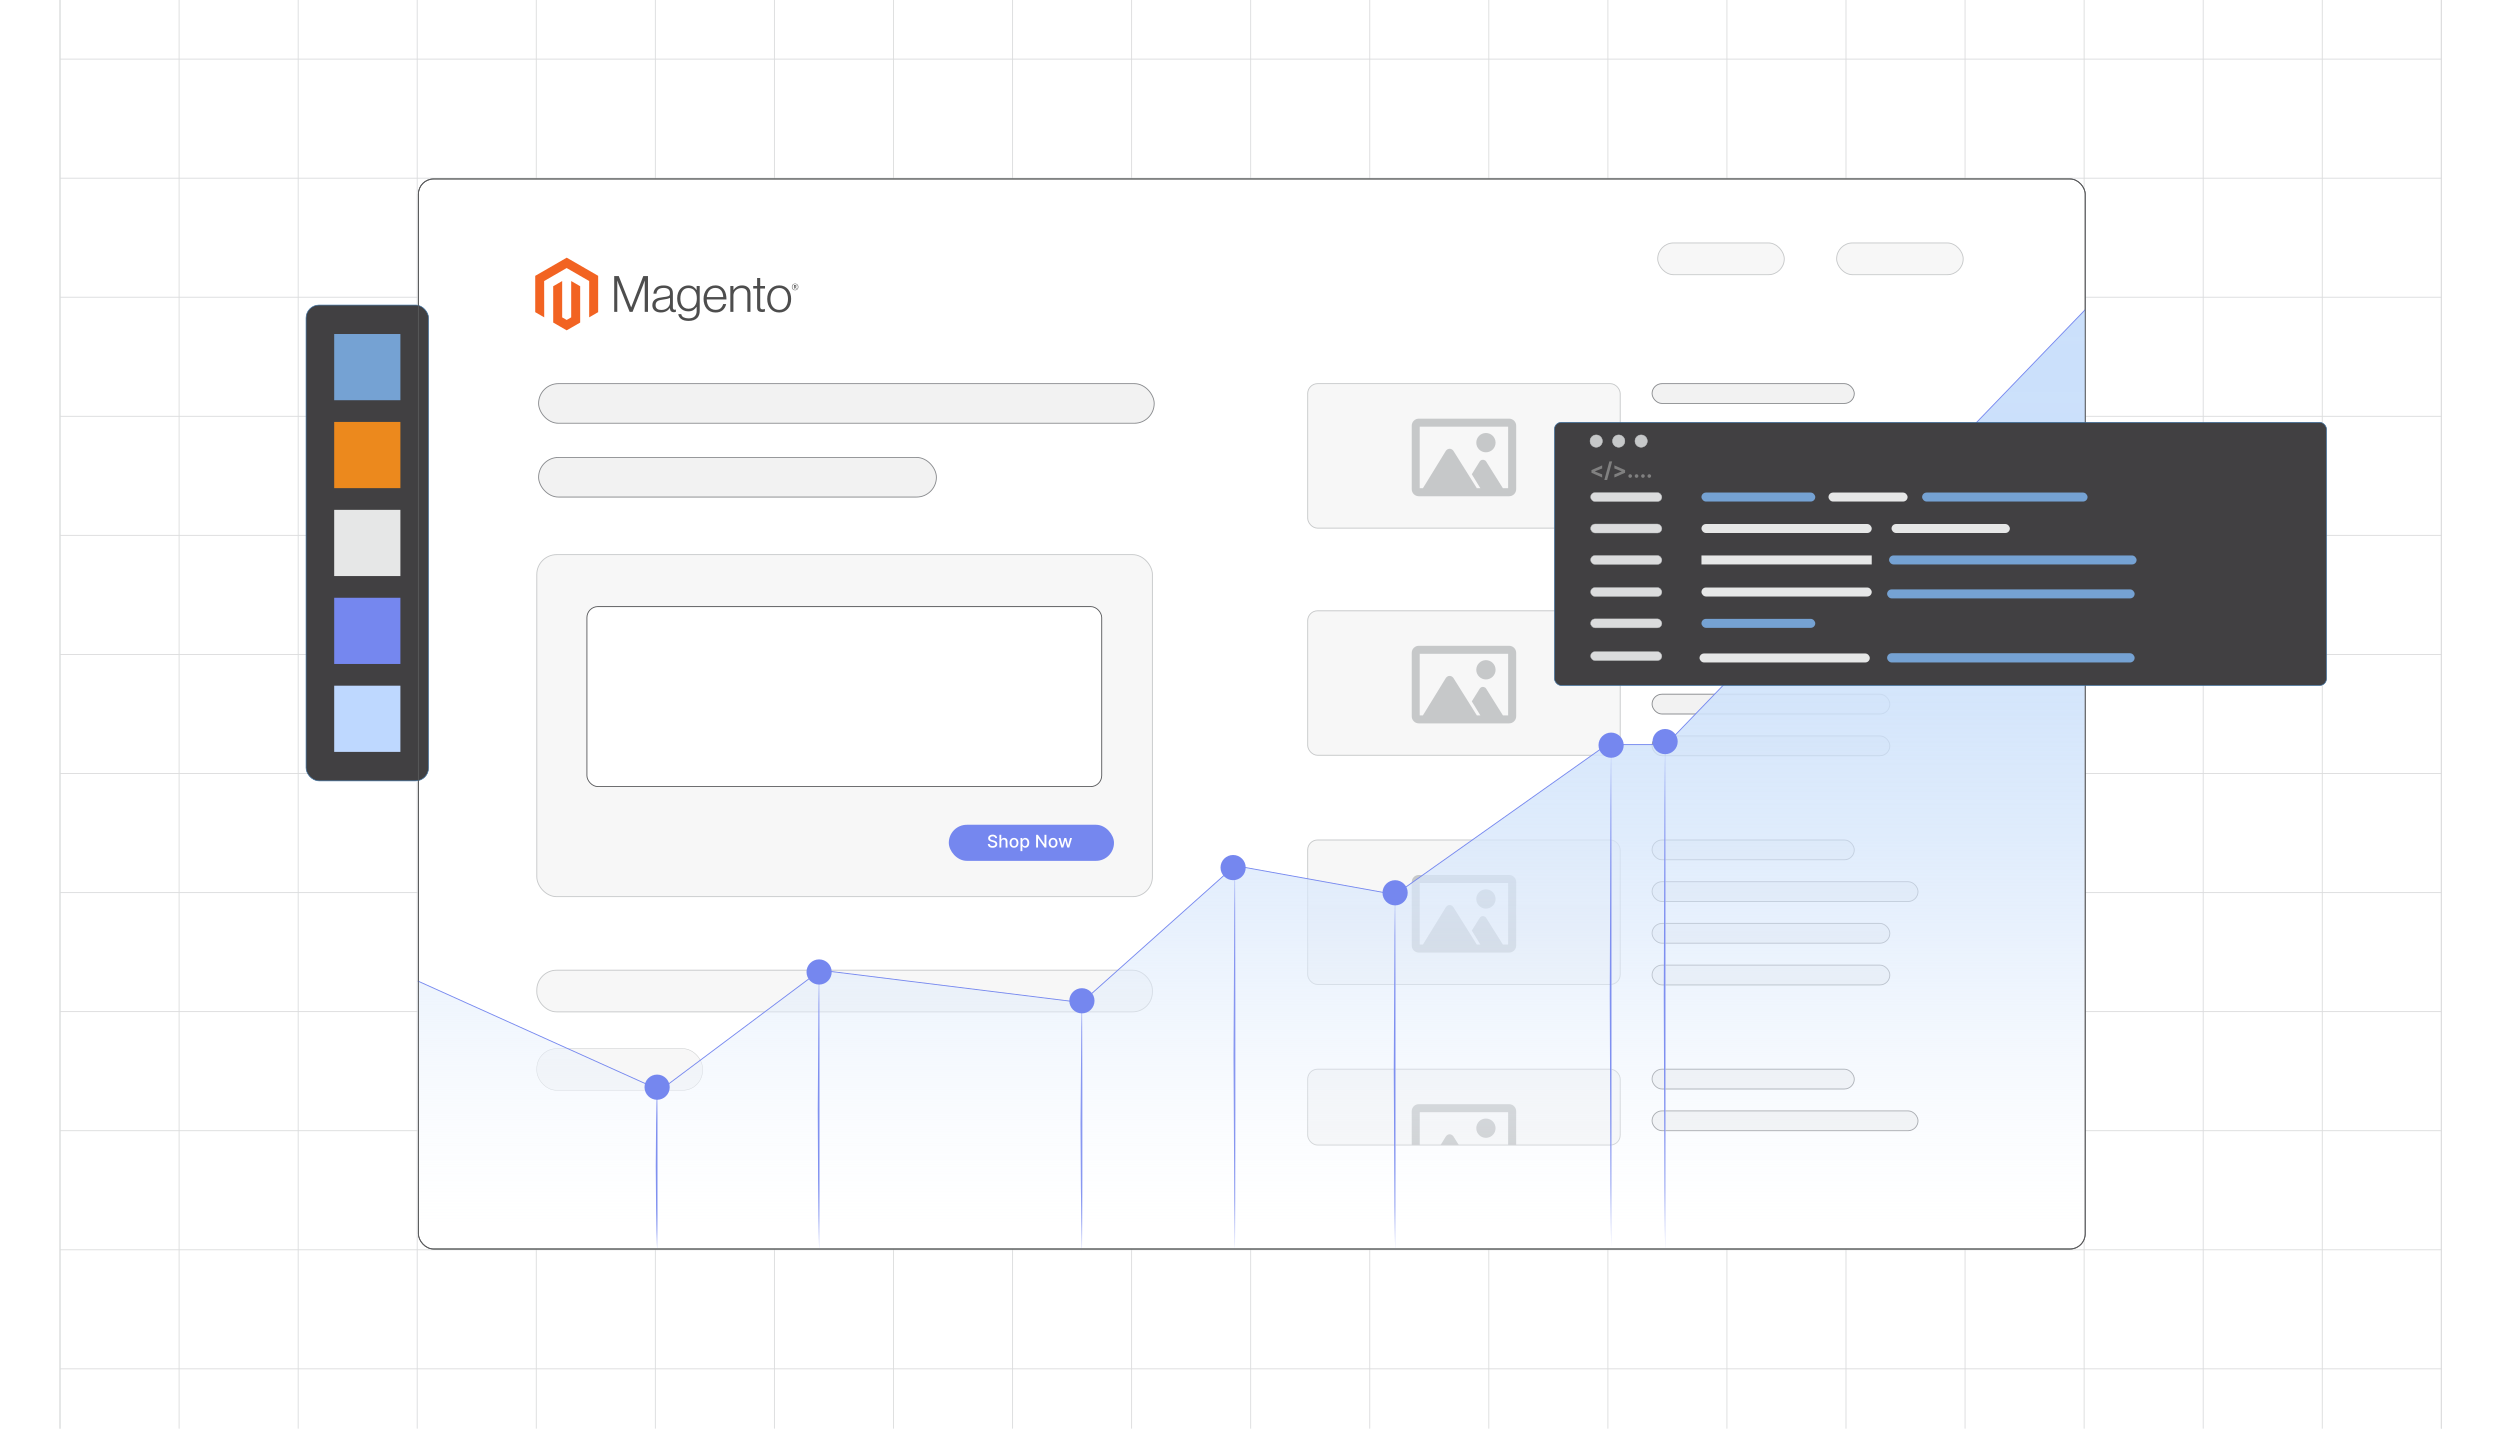 <?xml version="1.0" encoding="UTF-8"?><svg id="Layer_1" xmlns="http://www.w3.org/2000/svg" xmlns:xlink="http://www.w3.org/1999/xlink" viewBox="0 0 350 200"><defs><clipPath id="clippath"><rect x="0" y="-.106" width="350" height="201" fill="none" stroke-width="0"/></clipPath><clipPath id="clippath-1"><rect x="-77" y="-.8" width="504" height="201.6" fill="none" stroke-width="0"/></clipPath><filter id="drop-shadow-1" filterUnits="userSpaceOnUse"><feOffset dx="1.213" dy="1.213"/><feGaussianBlur result="blur" stdDeviation="2.426"/><feFlood flood-color="#333" flood-opacity=".1"/><feComposite in2="blur" operator="in"/><feComposite in="SourceGraphic"/></filter><linearGradient id="linear-gradient" x1="175.204" y1="174.97" x2="175.204" y2="43.358" gradientUnits="userSpaceOnUse"><stop offset="0" stop-color="#fff" stop-opacity="0"/><stop offset=".07" stop-color="#f6f9fe" stop-opacity=".171"/><stop offset=".161" stop-color="#ecf3fd" stop-opacity=".363"/><stop offset=".257" stop-color="#e3eefc" stop-opacity=".534"/><stop offset=".357" stop-color="#dbe9fc" stop-opacity=".678"/><stop offset=".46" stop-color="#d5e6fb" stop-opacity=".795"/><stop offset=".57" stop-color="#d0e3fb" stop-opacity=".886"/><stop offset=".689" stop-color="#cde1fb" stop-opacity=".95"/><stop offset=".822" stop-color="#cbe0fb" stop-opacity=".988"/><stop offset="1" stop-color="#cbe0fb"/></linearGradient><linearGradient id="linear-gradient-2" x1="91.808" y1="163.251" x2="92.183" y2="163.251" gradientUnits="userSpaceOnUse"><stop offset="0" stop-color="#7587ef"/><stop offset=".182" stop-color="#7688ef" stop-opacity=".988"/><stop offset=".317" stop-color="#7c8def" stop-opacity=".948"/><stop offset=".438" stop-color="#8595f0" stop-opacity=".88"/><stop offset=".55" stop-color="#92a0f2" stop-opacity=".785"/><stop offset=".656" stop-color="#a3aff4" stop-opacity=".662"/><stop offset=".757" stop-color="#b8c1f6" stop-opacity=".511"/><stop offset=".855" stop-color="#d1d7f9" stop-opacity=".332"/><stop offset=".948" stop-color="#edeffc" stop-opacity=".129"/><stop offset="1" stop-color="#fff" stop-opacity="0"/></linearGradient><linearGradient id="linear-gradient-3" x1="114.488" y1="155.327" x2="114.863" y2="155.327" xlink:href="#linear-gradient-2"/><linearGradient id="linear-gradient-4" x1="151.28" y1="157.308" x2="151.655" y2="157.308" xlink:href="#linear-gradient-2"/><linearGradient id="linear-gradient-5" x1="172.701" y1="147.886" x2="173.075" y2="147.886" xlink:href="#linear-gradient-2"/><linearGradient id="linear-gradient-6" x1="195.128" y1="149.88" x2="195.503" y2="149.88" xlink:href="#linear-gradient-2"/><linearGradient id="linear-gradient-7" x1="225.368" y1="139.476" x2="225.743" y2="139.476" xlink:href="#linear-gradient-2"/><linearGradient id="linear-gradient-8" x1="232.928" y1="139.48" x2="233.303" y2="139.48" xlink:href="#linear-gradient-2"/><filter id="drop-shadow-2" filterUnits="userSpaceOnUse"><feOffset dx=".544" dy=".544"/><feGaussianBlur result="blur-2" stdDeviation=".816"/><feFlood flood-color="#eaeaea" flood-opacity=".08"/><feComposite in2="blur-2" operator="in"/><feComposite in="SourceGraphic"/></filter></defs><g clip-path="url(#clippath)"><rect width="350" height="200" fill="#fff" stroke-width="0"/><g clip-path="url(#clippath-1)"><rect x="-76.903" y="-.842" width="504" height="201.6" fill="#fff" stroke-width="0"/><rect x="8.403" y="-8.39" width="333.381" height="216.7" fill="none" stroke="#dbdcdd" stroke-miterlimit="10" stroke-width=".126"/><polyline points="341.784 191.637 325.121 191.637 308.454 191.637 308.449 191.637 291.782 191.637 291.777 191.637 275.11 191.637 258.442 191.637 258.437 191.637 241.77 191.637 225.108 191.637 225.103 191.637 208.435 191.637 191.768 191.637 191.763 191.637 175.096 191.637 158.429 191.637 158.423 191.637 141.761 191.637 125.094 191.637 125.089 191.637 108.422 191.637 91.754 191.637 91.749 191.637 75.082 191.637 75.077 191.637 58.41 191.637 41.747 191.637 25.075 191.637 8.408 191.637 8.403 191.637" fill="none" stroke="#dbdcdd" stroke-miterlimit="10" stroke-width=".126"/><polyline points="341.784 174.97 325.121 174.97 308.454 174.97 308.449 174.97 291.782 174.97 291.777 174.97 275.11 174.97 258.442 174.97 258.437 174.97 241.77 174.97 225.108 174.97 225.103 174.97 208.435 174.97 191.768 174.97 191.763 174.97 175.096 174.97 158.429 174.97 158.423 174.97 141.761 174.97 125.094 174.97 125.089 174.97 108.422 174.97 91.754 174.97 91.749 174.97 75.082 174.97 75.077 174.97 58.41 174.97 41.747 174.97 25.075 174.97 8.408 174.97 8.403 174.97" fill="none" stroke="#dbdcdd" stroke-miterlimit="10" stroke-width=".126"/><polyline points="341.784 158.298 325.121 158.298 308.454 158.298 308.449 158.298 291.782 158.298 291.777 158.298 275.11 158.298 258.442 158.298 258.437 158.298 241.77 158.298 225.108 158.298 225.103 158.298 208.435 158.298 191.768 158.298 191.763 158.298 175.096 158.298 158.429 158.298 158.423 158.298 141.761 158.298 125.094 158.298 125.089 158.298 108.422 158.298 91.754 158.298 91.749 158.298 75.082 158.298 75.077 158.298 58.41 158.298 41.747 158.298 25.075 158.298 8.408 158.298 8.403 158.298" fill="none" stroke="#dbdcdd" stroke-miterlimit="10" stroke-width=".126"/><polyline points="341.784 141.625 325.121 141.625 308.454 141.625 308.449 141.625 291.782 141.625 291.777 141.625 275.11 141.625 258.442 141.625 258.437 141.625 241.77 141.625 225.108 141.625 225.103 141.625 208.435 141.625 191.768 141.625 191.763 141.625 175.096 141.625 158.429 141.625 158.423 141.625 141.761 141.625 125.094 141.625 125.089 141.625 108.422 141.625 91.754 141.625 91.749 141.625 75.082 141.625 75.077 141.625 58.41 141.625 41.747 141.625 25.075 141.625 8.408 141.625 8.403 141.625" fill="none" stroke="#dbdcdd" stroke-miterlimit="10" stroke-width=".126"/><polyline points="341.784 124.963 325.121 124.963 308.454 124.963 308.449 124.963 291.782 124.963 291.777 124.963 275.11 124.963 258.442 124.963 258.437 124.963 241.77 124.963 225.108 124.963 225.103 124.963 208.435 124.963 191.768 124.963 191.763 124.963 175.096 124.963 158.429 124.963 158.423 124.963 141.761 124.963 125.094 124.963 125.089 124.963 108.422 124.963 91.754 124.963 91.749 124.963 75.082 124.963 75.077 124.963 58.41 124.963 41.747 124.963 25.075 124.963 8.408 124.963 8.403 124.963" fill="none" stroke="#dbdcdd" stroke-miterlimit="10" stroke-width=".126"/><polyline points="341.784 108.296 325.121 108.296 308.454 108.296 308.449 108.296 291.782 108.296 291.777 108.296 275.11 108.296 258.442 108.296 258.437 108.296 241.77 108.296 225.108 108.296 225.103 108.296 208.435 108.296 191.768 108.296 191.763 108.296 175.096 108.296 158.429 108.296 158.423 108.296 141.761 108.296 125.094 108.296 125.089 108.296 108.422 108.296 91.754 108.296 91.749 108.296 75.082 108.296 75.077 108.296 58.41 108.296 41.747 108.296 25.075 108.296 8.408 108.296 8.403 108.296" fill="none" stroke="#dbdcdd" stroke-miterlimit="10" stroke-width=".126"/><polyline points="341.784 91.624 325.121 91.624 308.454 91.624 308.449 91.624 291.782 91.624 291.777 91.624 275.11 91.624 258.442 91.624 258.437 91.624 241.77 91.624 225.108 91.624 225.103 91.624 208.435 91.624 191.768 91.624 191.763 91.624 175.096 91.624 158.429 91.624 158.423 91.624 141.761 91.624 125.094 91.624 125.089 91.624 108.422 91.624 91.754 91.624 91.749 91.624 75.082 91.624 75.077 91.624 58.41 91.624 41.747 91.624 25.075 91.624 8.408 91.624 8.403 91.624" fill="none" stroke="#dbdcdd" stroke-miterlimit="10" stroke-width=".126"/><polyline points="8.403 74.951 8.408 74.951 25.075 74.951 41.747 74.951 58.41 74.951 75.077 74.951 75.082 74.951 91.749 74.951 91.754 74.951 108.422 74.951 125.089 74.951 125.094 74.951 141.761 74.951 158.423 74.951 158.429 74.951 175.096 74.951 191.763 74.951 191.768 74.951 208.435 74.951 225.103 74.951 225.108 74.951 241.77 74.951 258.437 74.951 258.442 74.951 275.11 74.951 291.777 74.951 291.782 74.951 308.449 74.951 308.454 74.951 325.121 74.951 341.784 74.951" fill="none" stroke="#dbdcdd" stroke-miterlimit="10" stroke-width=".126"/><polyline points="341.784 58.284 325.121 58.284 308.454 58.284 308.449 58.284 291.782 58.284 291.777 58.284 275.11 58.284 258.442 58.284 258.437 58.284 241.77 58.284 225.108 58.284 225.103 58.284 208.435 58.284 191.768 58.284 191.763 58.284 175.096 58.284 158.429 58.284 158.423 58.284 141.761 58.284 125.094 58.284 125.089 58.284 108.422 58.284 91.754 58.284 91.749 58.284 75.082 58.284 75.077 58.284 58.41 58.284 41.747 58.284 25.075 58.284 8.408 58.284 8.403 58.284" fill="none" stroke="#dbdcdd" stroke-miterlimit="10" stroke-width=".126"/><polyline points="341.784 41.612 325.121 41.612 308.454 41.612 308.449 41.612 291.782 41.612 291.777 41.612 275.11 41.612 258.442 41.612 258.437 41.612 241.77 41.612 225.108 41.612 225.103 41.612 208.435 41.612 191.768 41.612 191.763 41.612 175.096 41.612 158.429 41.612 158.423 41.612 141.761 41.612 125.094 41.612 125.089 41.612 108.422 41.612 91.754 41.612 91.749 41.612 75.082 41.612 75.077 41.612 58.41 41.612 41.747 41.612 25.075 41.612 8.408 41.612 8.403 41.612" fill="none" stroke="#dbdcdd" stroke-miterlimit="10" stroke-width=".126"/><polyline points="341.784 24.949 325.121 24.949 308.454 24.949 308.449 24.949 291.782 24.949 291.777 24.949 275.11 24.949 258.442 24.949 258.437 24.949 241.77 24.949 225.108 24.949 225.103 24.949 208.435 24.949 191.768 24.949 191.763 24.949 175.096 24.949 158.429 24.949 158.423 24.949 141.761 24.949 125.094 24.949 125.089 24.949 108.422 24.949 91.754 24.949 91.749 24.949 75.082 24.949 75.077 24.949 58.41 24.949 41.747 24.949 25.075 24.949 8.408 24.949 8.403 24.949" fill="none" stroke="#dbdcdd" stroke-miterlimit="10" stroke-width=".126"/><polyline points="8.403 8.277 8.408 8.277 25.075 8.277 41.747 8.277 58.41 8.277 75.077 8.277 75.082 8.277 91.749 8.277 91.754 8.277 108.422 8.277 125.089 8.277 125.094 8.277 141.761 8.277 158.423 8.277 158.429 8.277 175.096 8.277 191.763 8.277 191.768 8.277 208.435 8.277 225.103 8.277 225.108 8.277 241.77 8.277 258.437 8.277 258.442 8.277 275.11 8.277 291.777 8.277 291.782 8.277 308.449 8.277 308.454 8.277 325.121 8.277 341.784 8.277" fill="none" stroke="#dbdcdd" stroke-miterlimit="10" stroke-width=".126"/><polyline points="341.784 208.31 341.784 191.637 341.784 174.97 341.784 174.965 341.784 158.298 341.784 141.63 341.784 141.625 341.784 124.963 341.784 108.296 341.784 108.291 341.784 91.624 341.784 74.951 341.784 58.284 341.784 41.617 341.784 41.612 341.784 24.949 341.784 8.277 341.784 -8.39" fill="none" stroke="#dbdcdd" stroke-miterlimit="10" stroke-width=".126"/><polyline points="325.119 -8.393 325.119 8.278 325.119 24.948 325.119 41.618 325.119 58.282 325.119 74.952 325.119 91.622 325.119 108.292 325.119 124.963 325.119 141.633 325.119 158.297 325.119 174.967 325.119 191.637 325.119 208.307" fill="none" stroke="#dbdcdd" stroke-miterlimit="10" stroke-width=".126"/><polyline points="308.449 -8.393 308.449 8.278 308.449 24.948 308.449 41.618 308.449 58.282 308.449 74.952 308.449 91.622 308.449 108.292 308.449 124.963 308.449 141.633 308.449 158.297 308.449 174.967 308.449 191.637 308.449 208.307" fill="none" stroke="#dbdcdd" stroke-miterlimit="10" stroke-width=".126"/><polyline points="291.779 -8.393 291.779 8.278 291.779 24.948 291.779 41.618 291.779 58.282 291.779 74.952 291.779 91.622 291.779 108.292 291.779 124.963 291.779 141.633 291.779 158.297 291.779 174.967 291.779 191.637 291.779 208.307" fill="none" stroke="#dbdcdd" stroke-miterlimit="10" stroke-width=".126"/><polyline points="275.109 -8.393 275.109 8.278 275.109 24.948 275.109 41.618 275.109 58.282 275.109 74.952 275.109 91.622 275.109 108.292 275.109 124.963 275.109 141.633 275.109 158.297 275.109 174.967 275.109 191.637 275.109 208.307" fill="none" stroke="#dbdcdd" stroke-miterlimit="10" stroke-width=".126"/><polyline points="258.439 -8.393 258.439 8.278 258.439 24.948 258.439 41.618 258.439 58.282 258.439 74.952 258.439 91.622 258.439 108.292 258.439 124.963 258.439 141.633 258.439 158.297 258.439 174.967 258.439 191.637 258.439 208.307" fill="none" stroke="#dbdcdd" stroke-miterlimit="10" stroke-width=".126"/><polyline points="241.769 -8.393 241.769 8.278 241.769 24.948 241.769 41.618 241.769 58.282 241.769 74.952 241.769 91.622 241.769 108.292 241.769 124.963 241.769 141.633 241.769 158.297 241.769 174.967 241.769 191.637 241.769 208.307" fill="none" stroke="#dbdcdd" stroke-miterlimit="10" stroke-width=".126"/><polyline points="225.105 -8.393 225.105 8.278 225.105 24.948 225.105 41.618 225.105 58.282 225.105 74.952 225.105 91.622 225.105 108.292 225.105 124.963 225.105 141.633 225.105 158.297 225.105 174.967 225.105 191.637 225.105 208.307" fill="none" stroke="#dbdcdd" stroke-miterlimit="10" stroke-width=".126"/><polyline points="208.434 -8.393 208.434 8.278 208.434 24.948 208.434 41.618 208.434 58.282 208.434 74.952 208.434 91.622 208.434 108.292 208.434 124.963 208.434 141.633 208.434 158.297 208.434 174.967 208.434 191.637 208.434 208.307" fill="none" stroke="#dbdcdd" stroke-miterlimit="10" stroke-width=".126"/><polyline points="191.764 -8.393 191.764 8.278 191.764 24.948 191.764 41.618 191.764 58.282 191.764 74.952 191.764 91.622 191.764 108.292 191.764 124.963 191.764 141.633 191.764 158.297 191.764 174.967 191.764 191.637 191.764 208.307" fill="none" stroke="#dbdcdd" stroke-miterlimit="10" stroke-width=".126"/><polyline points="175.094 -8.393 175.094 8.278 175.094 24.948 175.094 41.618 175.094 58.282 175.094 74.952 175.094 91.622 175.094 108.292 175.094 124.963 175.094 141.633 175.094 158.297 175.094 174.967 175.094 191.637 175.094 208.307" fill="none" stroke="#dbdcdd" stroke-miterlimit="10" stroke-width=".126"/><polyline points="158.424 -8.393 158.424 8.278 158.424 24.948 158.424 41.618 158.424 58.282 158.424 74.952 158.424 91.622 158.424 108.292 158.424 124.963 158.424 141.633 158.424 158.297 158.424 174.967 158.424 191.637 158.424 208.307" fill="none" stroke="#dbdcdd" stroke-miterlimit="10" stroke-width=".126"/><polyline points="141.76 -8.393 141.76 8.278 141.76 24.948 141.76 41.618 141.76 58.282 141.76 74.952 141.76 91.622 141.76 108.292 141.76 124.963 141.76 141.633 141.76 158.297 141.76 174.967 141.76 191.637 141.76 208.307" fill="none" stroke="#dbdcdd" stroke-miterlimit="10" stroke-width=".126"/><polyline points="125.09 -8.393 125.09 8.278 125.09 24.948 125.09 41.618 125.09 58.282 125.09 74.952 125.09 91.622 125.09 108.292 125.09 124.963 125.09 141.633 125.09 158.297 125.09 174.967 125.09 191.637 125.09 208.307" fill="none" stroke="#dbdcdd" stroke-miterlimit="10" stroke-width=".126"/><polyline points="108.42 -8.393 108.42 8.278 108.42 24.948 108.42 41.618 108.42 58.282 108.42 74.952 108.42 91.622 108.42 108.292 108.42 124.963 108.42 141.633 108.42 158.297 108.42 174.967 108.42 191.637 108.42 208.307" fill="none" stroke="#dbdcdd" stroke-miterlimit="10" stroke-width=".126"/><polyline points="91.749 -8.393 91.749 8.278 91.749 24.948 91.749 41.618 91.749 58.282 91.749 74.952 91.749 91.622 91.749 108.292 91.749 124.963 91.749 141.633 91.749 158.297 91.749 174.967 91.749 191.637 91.749 208.307" fill="none" stroke="#dbdcdd" stroke-miterlimit="10" stroke-width=".126"/><polyline points="75.079 -8.393 75.079 8.278 75.079 24.948 75.079 41.618 75.079 58.282 75.079 74.952 75.079 91.622 75.079 108.292 75.079 124.963 75.079 141.633 75.079 158.297 75.079 174.967 75.079 191.637 75.079 208.307" fill="none" stroke="#dbdcdd" stroke-miterlimit="10" stroke-width=".126"/><polyline points="58.409 -8.393 58.409 8.278 58.409 24.948 58.409 41.618 58.409 58.282 58.409 74.952 58.409 91.622 58.409 108.292 58.409 124.963 58.409 141.633 58.409 158.297 58.409 174.967 58.409 191.637 58.409 208.307" fill="none" stroke="#dbdcdd" stroke-miterlimit="10" stroke-width=".126"/><polyline points="41.745 -8.393 41.745 8.278 41.745 24.948 41.745 41.618 41.745 58.282 41.745 74.952 41.745 91.622 41.745 108.292 41.745 124.963 41.745 141.633 41.745 158.297 41.745 174.967 41.745 191.637 41.745 208.307" fill="none" stroke="#dbdcdd" stroke-miterlimit="10" stroke-width=".126"/><polyline points="25.075 -8.393 25.075 8.278 25.075 24.948 25.075 41.618 25.075 58.282 25.075 74.952 25.075 91.622 25.075 108.292 25.075 124.963 25.075 141.633 25.075 158.297 25.075 174.967 25.075 191.637 25.075 208.307" fill="none" stroke="#dbdcdd" stroke-miterlimit="10" stroke-width=".126"/><polyline points="8.403 208.31 8.403 191.637 8.403 174.97 8.403 174.965 8.403 158.298 8.403 141.63 8.403 141.625 8.403 124.963 8.403 108.296 8.403 108.291 8.403 91.624 8.403 74.951 8.403 58.284 8.403 41.617 8.403 41.612 8.403 24.949 8.403 8.277 8.403 -8.39" fill="none" stroke="#dbdcdd" stroke-miterlimit="10" stroke-width=".126"/><rect x="58.576" y="25.056" width="233.352" height="149.804" rx="2.122" ry="2.122" fill="#fff" stroke="#58595b" stroke-miterlimit="10" stroke-width=".126"/><rect x="75.404" y="53.711" width="86.184" height="5.544" rx="2.772" ry="2.772" fill="#f2f2f2" stroke="#888a8d" stroke-miterlimit="10" stroke-width=".126"/><rect x="75.404" y="64.043" width="55.692" height="5.544" rx="2.772" ry="2.772" fill="#f2f2f2" stroke="#888a8d" stroke-miterlimit="10" stroke-width=".126"/><rect x="75.152" y="77.651" width="86.184" height="47.88" rx="2.772" ry="2.772" fill="#f7f7f7" stroke="#c6c8c9" stroke-miterlimit="10" stroke-width=".126"/><rect x="75.152" y="135.829" width="86.184" height="5.83" rx="2.772" ry="2.772" fill="#f7f7f7" stroke="#c6c8c9" stroke-miterlimit="10" stroke-width=".126"/><rect x="75.152" y="146.81" width="23.205" height="5.83" rx="2.772" ry="2.772" fill="#f7f7f7" stroke="#c6c8c9" stroke-miterlimit="10" stroke-width=".065"/><rect x="132.832" y="115.467" width="23.127" height="5.052" rx="2.526" ry="2.526" fill="#7587ef" stroke-width="0"/><path d="M139.335,117.344c-.009-.083-.047-.146-.115-.192s-.152-.068-.254-.068c-.073,0-.136.011-.19.034-.053.023-.095.055-.124.094s-.044.085-.044.135c0,.043.01.079.03.11s.046.057.079.077.068.038.106.051c.038.014.074.025.109.034l.174.045c.057.014.115.033.175.057.06.024.115.055.166.094.051.039.093.087.124.144.032.058.048.127.048.206,0,.101-.026.19-.078.269-.052.078-.127.14-.226.185-.098.045-.217.068-.356.068-.134,0-.249-.021-.347-.064-.098-.042-.174-.102-.229-.181-.055-.078-.085-.17-.091-.278h.27c.005.065.026.118.063.161.037.043.084.074.142.095.058.021.121.031.19.031.076,0,.144-.012.204-.036.06-.024.106-.058.141-.101.034-.043.051-.094.051-.152,0-.053-.015-.096-.045-.129s-.07-.061-.121-.084c-.051-.022-.108-.042-.172-.058l-.211-.058c-.143-.039-.256-.096-.339-.171-.084-.076-.125-.175-.125-.3,0-.102.028-.192.084-.269s.131-.136.227-.179.203-.064.322-.064c.121,0,.227.021.32.064s.166.101.219.175c.054.074.082.159.084.254h-.26Z" fill="#fff" stroke-width="0"/><path d="M140.18,117.865v.794h-.261v-1.783h.257v.664h.016c.032-.072.08-.129.144-.172.065-.042.148-.064.252-.064.092,0,.172.019.241.057s.122.094.16.169.057.168.057.279v.851h-.26v-.819c0-.098-.025-.174-.076-.229-.05-.054-.121-.082-.21-.082-.061,0-.117.013-.165.039-.048.026-.086.065-.114.115-.027.05-.041.111-.041.182Z" fill="#fff" stroke-width="0"/><path d="M141.959,118.686c-.126,0-.235-.029-.328-.086-.093-.058-.166-.138-.218-.241-.052-.103-.078-.224-.078-.362,0-.139.026-.26.078-.364.052-.103.124-.185.218-.242.093-.058.203-.086.328-.086s.235.029.329.086c.093.057.166.138.217.242.052.104.078.226.078.364,0,.138-.026.259-.078.362-.051.103-.124.184-.217.241-.094.057-.203.086-.329.086ZM141.96,118.468c.081,0,.148-.021.202-.065.053-.043.093-.1.119-.172.026-.071.039-.15.039-.236,0-.085-.013-.164-.039-.235s-.065-.129-.119-.173c-.054-.043-.121-.065-.202-.065-.082,0-.149.022-.203.065s-.094.101-.12.173-.039.15-.039.235c0,.086.013.165.039.236.026.072.066.129.12.172s.121.065.203.065Z" fill="#fff" stroke-width="0"/><path d="M142.872,119.161v-1.839h.254v.217h.022c.015-.028.037-.06.065-.097.028-.037.068-.069.118-.096.05-.028.117-.042.2-.042.108,0,.205.027.289.082.085.055.151.133.2.236.048.103.072.227.072.371s-.024.268-.072.371c-.048.103-.114.183-.198.238-.085.056-.18.083-.288.083-.082,0-.148-.013-.199-.041s-.091-.06-.121-.096c-.029-.037-.051-.069-.067-.098h-.016v.71h-.261ZM143.127,117.99c0,.094.014.177.041.248s.066.126.118.166c.052.04.115.06.19.06.078,0,.143-.021.195-.062s.092-.098.119-.169c.027-.071.041-.151.041-.241,0-.088-.013-.168-.04-.237-.026-.07-.066-.126-.119-.167-.052-.041-.118-.061-.196-.061-.075,0-.139.019-.191.059-.052.039-.091.093-.118.163s-.04.151-.04.244Z" fill="#fff" stroke-width="0"/><path d="M146.496,116.876v1.783h-.247l-.907-1.308h-.017v1.308h-.269v-1.783h.249l.907,1.31h.017v-1.31h.267Z" fill="#fff" stroke-width="0"/><path d="M147.43,118.686c-.126,0-.235-.029-.328-.086-.093-.058-.166-.138-.218-.241-.052-.103-.078-.224-.078-.362,0-.139.026-.26.078-.364.052-.103.124-.185.218-.242.093-.058.203-.086.328-.086s.235.029.329.086c.093.057.166.138.217.242.052.104.078.226.078.364,0,.138-.026.259-.078.362-.051.103-.124.184-.217.241-.094.057-.203.086-.329.086ZM147.431,118.468c.081,0,.148-.021.202-.065.053-.043.093-.1.119-.172.026-.071.039-.15.039-.236,0-.085-.013-.164-.039-.235s-.065-.129-.119-.173c-.054-.043-.121-.065-.202-.065-.082,0-.149.022-.203.065s-.094.101-.12.173-.039.15-.039.235c0,.086.013.165.039.236.026.072.066.129.12.172s.121.065.203.065Z" fill="#fff" stroke-width="0"/><path d="M148.592,118.659l-.394-1.337h.269l.262.982h.013l.263-.982h.269l.261.978h.013l.26-.978h.269l-.393,1.337h-.266l-.272-.966h-.02l-.272.966h-.265Z" fill="#fff" stroke-width="0"/><rect x="82.168" y="84.922" width="72.072" height="25.2" rx="1.544" ry="1.544" fill="#fff" stroke="#58595b" stroke-miterlimit="10" stroke-width=".126"/><rect x="232.081" y="34.013" width="17.718" height="4.444" rx="2.222" ry="2.222" fill="#f7f7f7" stroke="#c6c8c9" stroke-miterlimit="10" stroke-width=".126"/><rect x="257.13" y="34.013" width="17.718" height="4.444" rx="2.222" ry="2.222" fill="#f7f7f7" stroke="#c6c8c9" stroke-miterlimit="10" stroke-width=".126"/><rect x="183.077" y="53.711" width="43.752" height="20.23" rx="1.386" ry="1.386" fill="#f7f7f7" stroke="#c6c8c9" stroke-miterlimit="10" stroke-width=".126"/><path d="M208.03,60.621c.746,0,1.351.605,1.351,1.351s-.605,1.351-1.351,1.351-1.351-.605-1.351-1.351h0c0-.746.605-1.351,1.351-1.351ZM211.282,69.474h-12.656c-.261-.001-.51-.105-.694-.29h0c-.185-.184-.289-.433-.289-.694v-8.894c0-.261.104-.511.288-.695h0c.184-.184.434-.288.695-.288h12.656c.26.001.51.105.694.289h0c.184.184.288.434.288.695v8.893c0,.26-.104.51-.288.694h0c-.184.185-.433.289-.694.29ZM210.407,68.351l-2.341-3.734c-.158-.251-.49-.327-.742-.169-.068.043-.126.101-.169.169l-1.105,1.777,1.203,1.958h-.494l-3.281-5.236c-.302-.403-.787-.372-1.057,0l-3.213,5.236h-.446v-8.618h12.376v8.618h-.732Z" fill="#c6c8c9" fill-rule="evenodd" stroke-width="0"/><rect x="231.29" y="53.711" width="28.31" height="2.772" rx="1.386" ry="1.386" fill="#f2f2f2" stroke="#888a8d" stroke-miterlimit="10" stroke-width=".126"/><rect x="231.29" y="59.551" width="37.232" height="2.772" rx="1.386" ry="1.386" fill="#f2f2f2" stroke="#888a8d" stroke-miterlimit="10" stroke-width=".126"/><rect x="231.29" y="65.391" width="33.285" height="2.772" rx="1.386" ry="1.386" fill="#f2f2f2" stroke="#888a8d" stroke-miterlimit="10" stroke-width=".126"/><rect x="231.29" y="71.23" width="33.285" height="2.772" rx="1.386" ry="1.386" fill="#f2f2f2" stroke="#888a8d" stroke-miterlimit="10" stroke-width=".126"/><rect x="183.077" y="85.51" width="43.752" height="20.23" rx="1.386" ry="1.386" fill="#f7f7f7" stroke="#c6c8c9" stroke-miterlimit="10" stroke-width=".126"/><path d="M208.03,92.421c.746,0,1.351.605,1.351,1.351s-.605,1.351-1.351,1.351-1.351-.605-1.351-1.351h0c0-.746.605-1.351,1.351-1.351ZM211.282,101.273h-12.656c-.261-.001-.51-.105-.694-.29h0c-.185-.184-.289-.433-.289-.694v-8.894c0-.261.104-.511.288-.695h0c.184-.184.434-.288.695-.288h12.656c.26.001.51.105.694.289h0c.184.184.288.434.288.695v8.893c0,.26-.104.51-.288.694h0c-.184.185-.433.289-.694.29ZM210.407,100.151l-2.341-3.734c-.158-.251-.49-.327-.742-.169-.068.043-.126.101-.169.169l-1.105,1.777,1.203,1.958h-.494l-3.281-5.236c-.302-.403-.787-.372-1.057,0l-3.213,5.236h-.446v-8.618h12.376v8.618h-.732Z" fill="#c6c8c9" fill-rule="evenodd" stroke-width="0"/><rect x="231.29" y="85.51" width="28.31" height="2.772" rx="1.386" ry="1.386" fill="#f2f2f2" stroke="#888a8d" stroke-miterlimit="10" stroke-width=".126"/><rect x="231.29" y="91.35" width="37.232" height="2.772" rx="1.386" ry="1.386" fill="#f2f2f2" stroke="#888a8d" stroke-miterlimit="10" stroke-width=".126"/><rect x="231.29" y="97.19" width="33.285" height="2.772" rx="1.386" ry="1.386" fill="#f2f2f2" stroke="#888a8d" stroke-miterlimit="10" stroke-width=".126"/><rect x="231.29" y="103.029" width="33.285" height="2.772" rx="1.386" ry="1.386" fill="#f2f2f2" stroke="#888a8d" stroke-miterlimit="10" stroke-width=".126"/><rect x="183.077" y="117.598" width="43.752" height="20.23" rx="1.386" ry="1.386" fill="#f7f7f7" stroke="#c6c8c9" stroke-miterlimit="10" stroke-width=".126"/><path d="M208.03,124.508c.746,0,1.351.605,1.351,1.351s-.605,1.351-1.351,1.351-1.351-.605-1.351-1.351h0c0-.746.605-1.351,1.351-1.351ZM211.282,133.361h-12.656c-.261-.001-.51-.105-.694-.29h0c-.185-.184-.289-.433-.289-.694v-8.894c0-.261.104-.511.288-.695h0c.184-.184.434-.288.695-.288h12.656c.26.001.51.105.694.289h0c.184.184.288.434.288.695v8.893c0,.26-.104.51-.288.694h0c-.184.185-.433.289-.694.29ZM210.407,132.238l-2.341-3.734c-.158-.251-.49-.327-.742-.169-.068.043-.126.101-.169.169l-1.105,1.777,1.203,1.958h-.494l-3.281-5.236c-.302-.403-.787-.372-1.057,0l-3.213,5.236h-.446v-8.618h12.376v8.618h-.732Z" fill="#c6c8c9" fill-rule="evenodd" stroke-width="0"/><rect x="231.29" y="117.598" width="28.31" height="2.772" rx="1.386" ry="1.386" fill="#f2f2f2" stroke="#888a8d" stroke-miterlimit="10" stroke-width=".126"/><rect x="231.29" y="123.438" width="37.232" height="2.772" rx="1.386" ry="1.386" fill="#f2f2f2" stroke="#888a8d" stroke-miterlimit="10" stroke-width=".126"/><rect x="231.29" y="129.278" width="33.285" height="2.772" rx="1.386" ry="1.386" fill="#f2f2f2" stroke="#888a8d" stroke-miterlimit="10" stroke-width=".126"/><rect x="231.29" y="135.117" width="33.285" height="2.772" rx="1.386" ry="1.386" fill="#f2f2f2" stroke="#888a8d" stroke-miterlimit="10" stroke-width=".126"/><rect x="183.077" y="149.688" width="43.752" height="10.619" rx="1.386" ry="1.386" fill="#f7f7f7" stroke="#c6c8c9" stroke-miterlimit="10" stroke-width=".126"/><path d="M208.03,156.598c-.373,0-.711.151-.958.393-.242.247-.393.585-.393.958,0,.746.605,1.351,1.351,1.351s1.351-.605,1.351-1.351-.605-1.351-1.351-1.351ZM203.478,159.092c-.302-.403-.786-.373-1.053,0l-.746,1.215h2.56l-.761-1.215ZM208.03,156.598c-.373,0-.711.151-.958.393-.242.247-.393.585-.393.958,0,.746.605,1.351,1.351,1.351s1.351-.605,1.351-1.351-.605-1.351-1.351-1.351ZM211.976,154.879c-.181-.186-.433-.292-.696-.292h-12.655c-.262,0-.509.106-.696.287-.181.186-.287.433-.287.696v4.738h1.124v-4.596h12.373v4.596h1.124v-4.738c0-.257-.101-.509-.287-.691ZM208.03,156.598c-.373,0-.711.151-.958.393-.242.247-.393.585-.393.958,0,.746.605,1.351,1.351,1.351s1.351-.605,1.351-1.351-.605-1.351-1.351-1.351Z" fill="#c6c8c9" fill-rule="evenodd" stroke-width="0"/><rect x="231.29" y="149.686" width="28.31" height="2.772" rx="1.386" ry="1.386" fill="#f2f2f2" stroke="#888a8d" stroke-miterlimit="10" stroke-width=".126"/><rect x="231.29" y="155.526" width="37.232" height="2.772" rx="1.386" ry="1.386" fill="#f2f2f2" stroke="#888a8d" stroke-miterlimit="10" stroke-width=".126"/><polygon points="79.341 36.073 74.931 38.618 74.931 43.702 76.19 44.43 76.181 39.345 79.332 37.526 82.483 39.345 82.483 44.428 83.742 43.702 83.742 38.614 79.341 36.073" fill="#f26322" stroke-width="0"/><polygon points="79.966 44.429 79.337 44.795 78.704 44.432 78.704 39.345 77.447 40.072 77.449 45.157 79.335 46.247 81.224 45.157 81.224 40.072 79.966 39.345 79.966 44.429" fill="#f26322" stroke-width="0"/><path d="M86.625,38.65l1.731,4.373h.014l1.689-4.373h.659v5.011h-.456v-4.366h-.014c-.023.079-.049.159-.077.238-.023.066-.051.138-.081.217-.03.08-.058.154-.08.224l-1.451,3.687h-.413l-1.465-3.686c-.028-.066-.057-.137-.084-.213-.028-.077-.054-.151-.078-.221-.028-.084-.057-.167-.084-.245h-.014v4.366h-.432v-5.011h.638Z" fill="#4d4d4d" stroke-width="0"/><path d="M92.042,43.681c-.136-.038-.263-.102-.374-.189-.105-.084-.191-.192-.249-.316-.061-.126-.091-.273-.091-.441,0-.214.04-.39.119-.525.078-.134.189-.245.322-.326.136-.081.293-.143.473-.185.19-.043.383-.077.578-.098.178-.019.329-.039.452-.06s.224-.049.301-.081.133-.075.168-.13c.034-.054.052-.128.052-.221v-.07c0-.248-.074-.431-.224-.55s-.364-.179-.644-.179c-.645,0-.984.269-1.017.807h-.428c.023-.35.153-.631.389-.841.235-.21.587-.316,1.054-.316.397,0,.71.088.939.263.229.175.343.462.343.859v1.969c0,.108.02.185.06.234.04.049.1.075.179.081.024,0,.049-.002.073-.007.026-.004.054-.012.088-.021h.021v.316c-.039.016-.078.029-.119.039-.058.013-.117.019-.175.018-.159,0-.284-.041-.379-.123-.094-.082-.145-.212-.154-.389v-.077h-.019c-.057.077-.119.15-.185.218-.079.079-.167.148-.263.203-.112.064-.232.113-.358.147-.136.038-.29.057-.462.056-.159.001-.317-.02-.469-.064M93.11,43.3c.152-.063.279-.143.382-.242.196-.183.307-.44.309-.708v-.652c-.117.066-.259.116-.424.151s-.338.064-.515.088c-.154.023-.297.048-.428.073s-.244.066-.34.122c-.094.054-.173.133-.228.228-.057.096-.084.221-.084.376,0,.126.022.231.067.316.041.081.102.15.175.203.077.053.163.09.256.109.101.021.205.032.309.031.197,0,.37-.031.522-.094" fill="#4d4d4d" stroke-width="0"/><path d="M95.371,44.66c-.243-.18-.381-.406-.413-.677h.42c.038.21.151.361.34.452s.414.137.677.137c.388,0,.674-.092.859-.277s.277-.438.277-.761v-.574h-.021c-.136.205-.292.361-.47.469s-.404.161-.68.161c-.239,0-.453-.044-.644-.133-.189-.087-.357-.213-.491-.371-.136-.159-.24-.349-.312-.571s-.109-.467-.109-.732c0-.294.042-.554.126-.781s.196-.417.337-.571c.137-.151.305-.271.494-.35.19-.079.393-.12.599-.119.28,0,.511.058.693.172s.334.27.456.466h.021v-.562h.43v3.483c0,.401-.112.727-.337.974-.276.29-.68.434-1.212.434-.449,0-.794-.09-1.038-.269M97.27,42.826c.192-.267.288-.617.288-1.051,0-.214-.023-.411-.07-.589-.047-.178-.119-.331-.218-.459-.097-.128-.223-.23-.368-.298-.148-.07-.319-.105-.515-.105-.36,0-.639.133-.838.399s-.298.621-.298,1.065c-.001.192.022.384.07.571.047.174.117.327.21.456.091.127.211.23.35.301.14.072.305.109.498.109.401,0,.698-.133.891-.399" fill="#4d4d4d" stroke-width="0"/><path d="M99.464,43.608c-.204-.091-.386-.228-.529-.399-.142-.17-.251-.371-.326-.603s-.112-.483-.112-.753c0-.271.04-.522.119-.753s.19-.432.332-.602c.141-.17.319-.307.519-.4.203-.096.431-.143.683-.143.29,0,.533.054.732.164.194.105.36.258.483.441.123.184.211.396.263.634.051.242.078.489.077.736h-2.761c.003.193.032.386.088.571.049.166.127.321.231.459.101.132.232.238.382.309.154.074.334.112.54.112.303,0,.539-.073.704-.221.166-.148.283-.344.353-.592h.421c-.079.36-.243.648-.491.862s-.578.322-.988.322c-.271,0-.512-.048-.722-.143M101.174,41.085c-.047-.157-.114-.292-.203-.407-.09-.116-.204-.208-.337-.27-.136-.066-.297-.098-.483-.098s-.349.032-.488.098c-.139.062-.262.154-.361.27-.101.12-.18.257-.234.403-.06.162-.099.332-.116.504h2.299c-.003-.17-.029-.338-.077-.501" fill="#4d4d4d" stroke-width="0"/><path d="M102.68,40.037v.553h.014c.124-.184.288-.339.48-.452.199-.119.442-.179.732-.179.337,0,.613.097.831.291s.327.473.326.838v2.573h-.434v-2.531c0-.276-.073-.478-.221-.607-.148-.129-.35-.193-.607-.192-.149-.001-.295.026-.434.078-.131.049-.252.121-.358.213-.102.09-.185.201-.242.326-.059.13-.089.271-.088.413v2.3h-.433v-3.624h.434Z" fill="#4d4d4d" stroke-width="0"/><path d="M106.184,43.538c-.126-.101-.189-.268-.189-.501v-2.642h-.547v-.358h.547v-1.114h.434v1.114h.673v.358h-.673v2.572c0,.131.029.221.088.27.059.049.145.073.262.073.053,0,.105-.007.158-.018.044-.009.088-.022.13-.039h.021v.371c-.129.043-.264.064-.4.063-.21,0-.379-.05-.504-.15" fill="#4d4d4d" stroke-width="0"/><path d="M108.388,43.608c-.203-.092-.384-.229-.529-.4-.145-.17-.257-.371-.333-.602s-.116-.482-.116-.753.039-.522.116-.753.188-.432.333-.603c.144-.171.326-.307.529-.4.208-.096.443-.143.704-.143s.495.048.701.143c.202.093.381.23.525.4.145.17.254.371.329.603.074.232.111.483.112.753,0,.271-.038.522-.112.753s-.184.432-.329.602-.323.307-.525.4c-.205.096-.439.143-.701.143s-.497-.048-.704-.143M109.626,43.268c.152-.078.284-.19.386-.329.103-.14.18-.303.231-.491.103-.39.103-.801,0-1.191-.051-.188-.128-.351-.231-.491-.101-.139-.233-.251-.386-.329-.154-.08-.331-.12-.532-.119s-.38.04-.537.119c-.152.079-.283.191-.386.329-.105.14-.183.303-.234.491-.102.39-.102.801,0,1.191.051.187.129.35.234.491.102.138.234.25.386.329.152.079.331.119.537.119s.383-.04.532-.119" fill="#4d4d4d" stroke-width="0"/><path d="M111.316,40.639c-.269,0-.456-.187-.456-.466s.191-.468.456-.468.457.189.457.468-.191.466-.457.466M111.316,39.76c-.217,0-.39.149-.39.413s.172.411.39.411.392-.149.392-.411-.174-.413-.392-.413M111.45,40.423l-.154-.221h-.05v.213h-.089v-.518h.157c.108,0,.18.054.18.151,0,.074-.04.122-.104.142l.149.211-.088.021ZM111.315,39.98h-.069v.152h.064c.058,0,.094-.024.094-.077s-.032-.077-.09-.075" fill="#4d4d4d" stroke-width="0"/><g filter="url(#drop-shadow-1)"><rect x="41.635" y="41.495" width="17.147" height="66.611" rx="1.812" ry="1.812" fill="#414042" stroke="#3c70a0" stroke-miterlimit="10" stroke-width=".093"/><rect x="45.574" y="45.549" width="9.268" height="9.268" fill="#75a2d3" stroke-width="0"/><rect x="45.574" y="57.858" width="9.268" height="9.268" fill="#ec891d" stroke-width="0"/><rect x="45.574" y="70.167" width="9.268" height="9.268" fill="#e6e7e7" stroke-width="0"/><rect x="45.574" y="82.475" width="9.268" height="9.268" fill="#7587ef" stroke-width="0"/><rect x="45.574" y="94.784" width="9.268" height="9.268" fill="#bed8ff" stroke-width="0"/></g><polygon points="291.928 43.358 233.241 104.245 224.96 104.245 195.327 125.242 172.888 121.188 151.416 140.362 114.856 135.829 92.417 152.64 58.48 137.338 58.48 174.967 291.782 174.97 291.928 43.358" fill="url(#linear-gradient)" stroke-width="0"/><path d="M91.996,151.364c.069,1.981.118,3.962.143,5.944l.044,5.944-.043,5.944c-.025,1.981-.075,3.962-.144,5.944-.069-1.981-.119-3.962-.144-5.944l-.043-5.944.044-5.944c.025-1.981.075-3.962.143-5.944Z" fill="url(#linear-gradient-2)" stroke-width="0"/><path d="M114.675,135.517c.073,3.302.117,6.604.124,9.905l.063,9.905-.043,9.905c-.025,3.302-.075,6.604-.144,9.905-.069-3.302-.119-6.604-.144-9.905l-.043-9.905.063-9.905c.007-3.302.052-6.604.124-9.905Z" fill="url(#linear-gradient-3)" stroke-width="0"/><path d="M151.468,139.478c.073,2.972.117,5.943.124,8.915l.063,8.915-.043,8.915c-.025,2.972-.075,5.943-.144,8.915-.069-2.972-.119-5.943-.144-8.915l-.043-8.915.063-8.915c.007-2.972.052-5.943.124-8.915Z" fill="url(#linear-gradient-4)" stroke-width="0"/><path d="M172.888,120.886c.073,4.5.117,9.0.124,13.5l.063,13.5-.062,13.5c-.007,4.5-.051,9-.125,13.5-.073-4.5-.117-9-.125-13.5l-.062-13.5.063-13.5c.007-4.5.052-9.0.124-13.5Z" fill="url(#linear-gradient-5)" stroke-width="0"/><path d="M195.315,124.622c.073,4.21.117,8.419.124,12.629l.063,12.629-.062,12.629c-.007,4.21-.051,8.419-.125,12.629-.073-4.21-.117-8.419-.125-12.629l-.062-12.629.063-12.629c.007-4.21.052-8.419.124-12.629Z" fill="url(#linear-gradient-6)" stroke-width="0"/><path d="M225.555,104.317c.073,5.86.117,11.72.124,17.579l.063,17.579-.062,17.579c-.007,5.86-.051,11.72-.125,17.579-.073-5.86-.117-11.72-.125-17.579l-.062-17.579.063-17.579c.007-5.86.052-11.72.124-17.579Z" fill="url(#linear-gradient-7)" stroke-width="0"/><path d="M233.115,103.822c.073,5.943.117,11.886.124,17.829l.063,17.829-.062,17.829c-.007,5.943-.051,11.886-.125,17.829-.073-5.943-.117-11.886-.125-17.829l-.062-17.829.063-17.829c.007-5.943.052-11.886.124-17.829Z" fill="url(#linear-gradient-8)" stroke-width="0"/><circle cx="91.996" cy="152.206" r="1.764" fill="#7587ef" stroke-width="0"/><circle cx="114.675" cy="136.078" r="1.764" fill="#7587ef" stroke-width="0"/><circle cx="151.468" cy="140.11" r="1.764" fill="#7587ef" stroke-width="0"/><circle cx="172.636" cy="121.462" r="1.764" fill="#7587ef" stroke-width="0"/><circle cx="195.315" cy="124.99" r="1.764" fill="#7587ef" stroke-width="0"/><circle cx="225.555" cy="104.326" r="1.764" fill="#7587ef" stroke-width="0"/><circle cx="233.115" cy="103.822" r="1.764" fill="#7587ef" stroke-width="0"/><polyline points="291.928 43.358 233.241 104.245 224.96 104.245 195.327 125.242 172.888 121.188 151.416 140.362 114.856 135.829 92.417 152.64 58.48 137.338" fill="none" stroke="#7587ef" stroke-miterlimit="10" stroke-width=".126"/><rect x="58.576" y="25.056" width="233.352" height="149.804" rx="2.122" ry="2.122" fill="none" stroke="#58595b" stroke-miterlimit="10" stroke-width=".126"/><g filter="url(#drop-shadow-2)"><rect x="217.078" y="58.581" width="108.089" height="36.842" rx=".967" ry=".967" fill="#414042" stroke="#3c70a0" stroke-miterlimit="10" stroke-width=".093"/><rect x="237.661" y="68.415" width="15.932" height="1.258" rx=".629" ry=".629" fill="#75a2d3" stroke-width="0"/><rect x="255.446" y="68.415" width="11.072" height="1.258" rx=".629" ry=".629" fill="#e6e7e7" stroke-width="0"/><rect x="268.552" y="68.415" width="23.161" height="1.258" rx=".629" ry=".629" fill="#75a2d3" stroke-width="0"/><rect x="222.139" y="68.415" width="9.979" height="1.258" rx=".629" ry=".629" fill="#dbdcdd" stroke="#b1b3b5" stroke-miterlimit="10" stroke-width=".055"/><rect x="237.661" y="77.221" width="23.838" height="1.258" fill="#e6e7e7" stroke-width="0"/><rect x="263.923" y="77.221" width="34.654" height="1.258" rx=".629" ry=".629" fill="#75a2d3" stroke-width="0"/><rect x="222.139" y="77.221" width="9.979" height="1.258" rx=".629" ry=".629" fill="#dbdcdd" stroke="#b1b3b5" stroke-miterlimit="10" stroke-width=".055"/><rect x="237.661" y="72.818" width="23.838" height="1.258" rx=".629" ry=".629" fill="#e6e7e7" stroke-width="0"/><rect x="264.271" y="72.818" width="16.566" height="1.258" rx=".629" ry=".629" fill="#e6e7e7" stroke-width="0"/><rect x="222.139" y="72.818" width="9.979" height="1.258" rx=".629" ry=".629" fill="#dbdcdd" stroke="#b1b3b5" stroke-miterlimit="10" stroke-width=".055"/><rect x="237.389" y="90.944" width="23.838" height="1.258" rx=".629" ry=".629" fill="#e6e7e7" stroke-width="0"/><rect x="263.651" y="90.907" width="34.654" height="1.296" rx=".648" ry=".648" fill="#75a2d3" stroke-width="0"/><rect x="222.139" y="90.68" width="9.979" height="1.258" rx=".629" ry=".629" fill="#dbdcdd" stroke="#b1b3b5" stroke-miterlimit="10" stroke-width=".055"/><rect x="237.661" y="81.708" width="23.838" height="1.258" rx=".629" ry=".629" fill="#e6e7e7" stroke-width="0"/><rect x="263.651" y="81.972" width="34.654" height="1.258" rx=".629" ry=".629" fill="#75a2d3" stroke-width="0"/><rect x="222.139" y="81.708" width="9.979" height="1.258" rx=".629" ry=".629" fill="#dbdcdd" stroke="#b1b3b5" stroke-miterlimit="10" stroke-width=".055"/><rect x="237.661" y="86.097" width="15.932" height="1.258" rx=".629" ry=".629" fill="#75a2d3" stroke-width="0"/><rect x="222.139" y="86.097" width="9.979" height="1.258" rx=".629" ry=".629" fill="#dbdcdd" stroke="#b1b3b5" stroke-miterlimit="10" stroke-width=".055"/><circle cx="222.927" cy="61.209" r=".861" fill="#c6c8c9" stroke="#c6c8c9" stroke-miterlimit="10" stroke-width=".068"/><circle cx="226.072" cy="61.209" r=".861" fill="#c6c8c9" stroke="#c6c8c9" stroke-miterlimit="10" stroke-width=".068"/><circle cx="229.217" cy="61.209" r=".861" fill="#c6c8c9" stroke="#c6c8c9" stroke-miterlimit="10" stroke-width=".068"/><path d="M222.26,65.643v-.374l1.499-.659v.43l-1.026.412.014-.022v.053l-.014-.022,1.026.411v.431l-1.499-.659Z" fill="gray" stroke-width="0"/><path d="M225.159,64.048l-.703,2.606h-.391l.703-2.606h.391Z" fill="gray" stroke-width="0"/><path d="M226.967,65.643l-1.499.659v-.431l1.026-.411-.014.022v-.053l.014.022-1.026-.412v-.43l1.499.659v.374Z" fill="gray" stroke-width="0"/><path d="M227.683,66.354c-.07,0-.131-.025-.181-.075s-.075-.11-.075-.18c0-.069.025-.129.075-.178.05-.05.11-.075.181-.075.068,0,.128.025.179.075.052.049.077.109.077.178,0,.047-.012.089-.036.128-.023.039-.055.07-.093.093-.039.023-.081.035-.127.035Z" fill="gray" stroke-width="0"/><path d="M228.575,66.354c-.07,0-.131-.025-.181-.075s-.075-.11-.075-.18c0-.069.025-.129.075-.178.05-.05.11-.075.181-.075.068,0,.128.025.179.075.052.049.077.109.077.178,0,.047-.012.089-.036.128-.023.039-.055.07-.093.093-.039.023-.081.035-.127.035Z" fill="gray" stroke-width="0"/><path d="M229.468,66.354c-.07,0-.131-.025-.181-.075s-.075-.11-.075-.18c0-.069.025-.129.075-.178.05-.05.11-.075.181-.075.068,0,.128.025.179.075.052.049.077.109.077.178,0,.047-.012.089-.036.128-.023.039-.055.07-.093.093-.039.023-.081.035-.127.035Z" fill="gray" stroke-width="0"/><path d="M230.36,66.354c-.07,0-.131-.025-.181-.075s-.075-.11-.075-.18c0-.069.025-.129.075-.178.05-.05.11-.075.181-.075.068,0,.128.025.179.075.052.049.077.109.077.178,0,.047-.012.089-.036.128-.023.039-.055.07-.093.093-.039.023-.081.035-.127.035Z" fill="gray" stroke-width="0"/></g></g></g></svg>